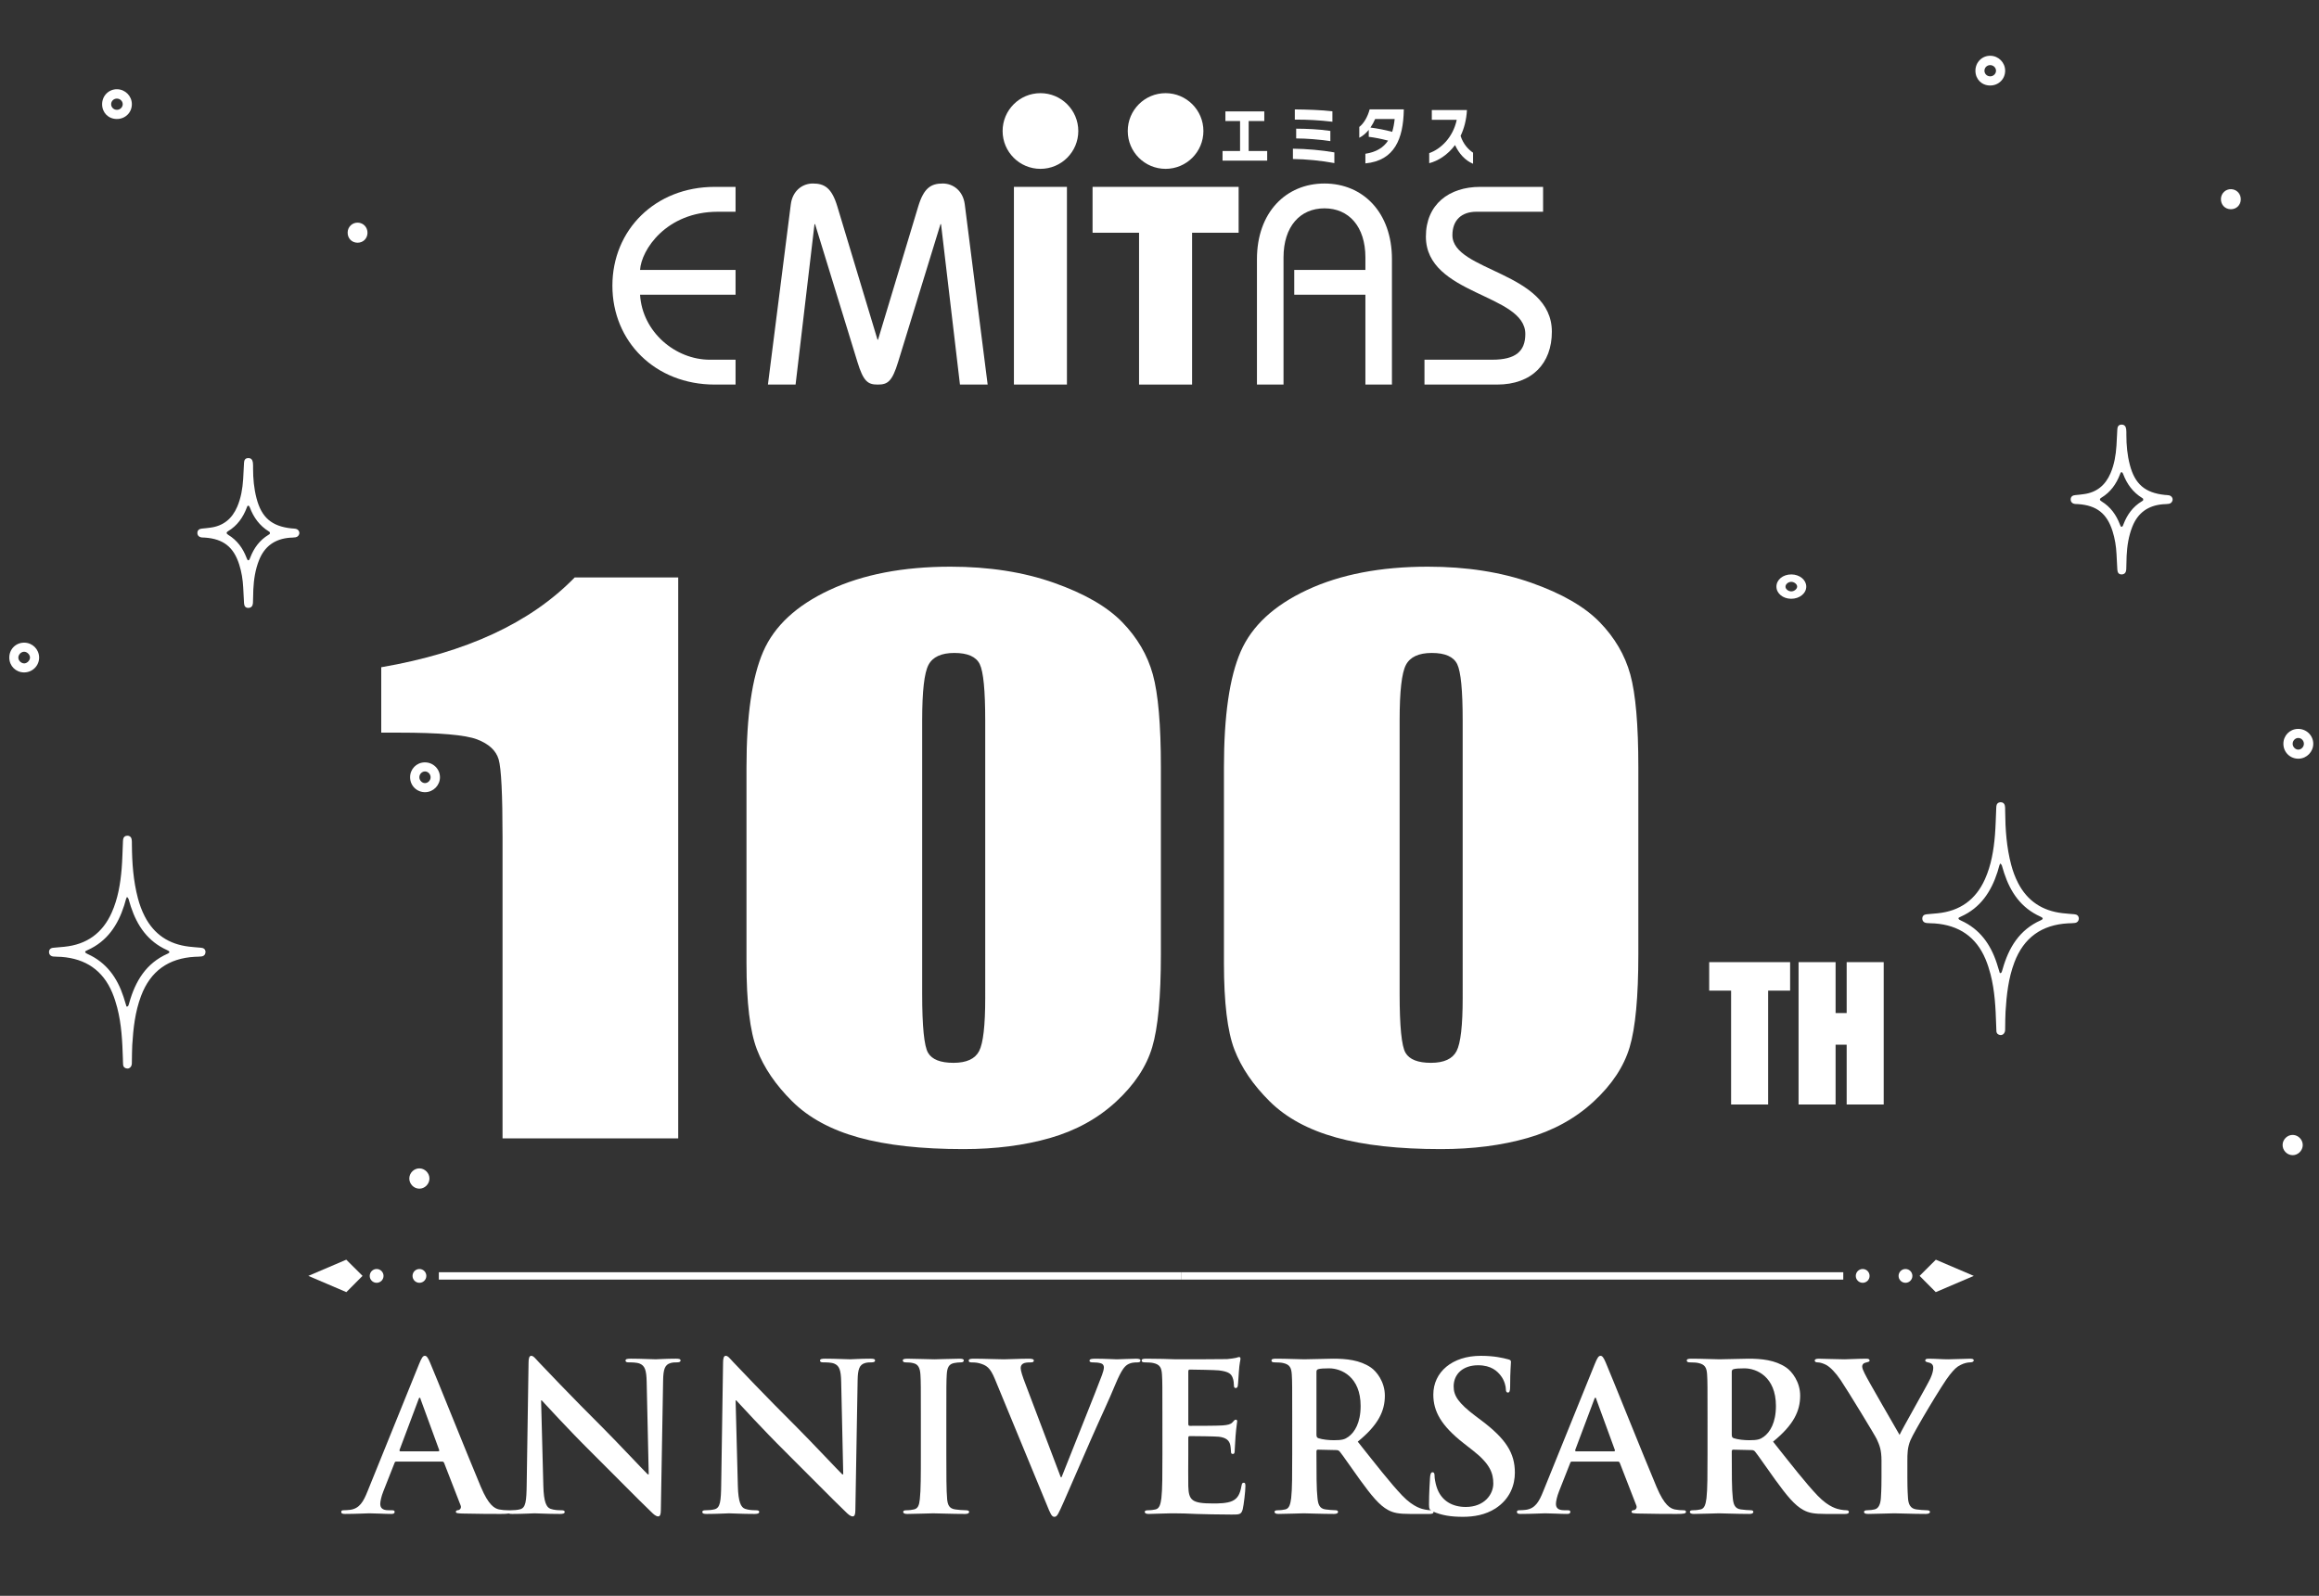 <?xml version="1.0" encoding="utf-8"?>
<!-- Generator: Adobe Illustrator 16.2.0, SVG Export Plug-In . SVG Version: 6.00 Build 0)  -->
<!DOCTYPE svg PUBLIC "-//W3C//DTD SVG 1.1//EN" "http://www.w3.org/Graphics/SVG/1.1/DTD/svg11.dtd">
<svg version="1.1" id="レイヤー_1" xmlns="http://www.w3.org/2000/svg" xmlns:xlink="http://www.w3.org/1999/xlink" x="0px"
	 y="0px" width="359.333px" height="247.333px" viewBox="0 0 359.333 247.333" enable-background="new 0 0 359.333 247.333"
	 xml:space="preserve">
<rect x="0" y="0" width="359.333" height="247.333" fill="#333333" stroke="none"/>
<g>
	<g>
		<g>
			<path fill="#FFFFFF" d="M113.975,45.683H99.18c0.35,5.779,5.473,10.069,10.811,10.069h3.985v3.852h-3.239
				c-9.194,0-15.845-6.654-15.845-15.319c0-8.667,6.65-15.321,15.845-15.321h3.239v3.855h-2.758c-8.012,0-11.86,5.95-12.037,9.013
				h14.795V45.683z"/>
			<path fill="#FFFFFF" d="M118.992,59.604l3.544-27.925c0.263-2.103,1.79-3.237,3.41-3.237c1.795,0,2.936,0.655,3.809,3.585
				l6.215,20.615h0.086l6.217-20.615c0.875-2.93,2.014-3.585,3.807-3.585c1.621,0,3.152,1.134,3.414,3.237l3.545,27.925h-4.291
				l-2.932-24.862h-0.086l-6.563,21.357c-0.923,3.02-1.621,3.505-3.112,3.505h-0.086c-1.487,0-2.189-0.485-3.108-3.505
				l-6.563-21.357h-0.089l-2.932,24.862H118.992z"/>
			<rect x="157.109" y="28.963" fill="#FFFFFF" width="8.214" height="30.638"/>
			<polygon fill="#FFFFFF" points="169.295,28.963 191.928,28.963 191.928,36.071 184.715,36.071 184.715,59.604 176.499,59.604 
				176.499,36.071 169.295,36.071 			"/>
			<path fill="#FFFFFF" d="M194.767,59.604V40.167c0-7.26,4.508-11.725,10.459-11.725c5.953,0,10.458,4.464,10.458,11.725v19.437
				h-4.112V45.683h-11.027v-3.851h11.027v-1.925c0-4.814-2.584-7.616-6.346-7.616c-3.765,0-6.342,2.802-6.342,7.616v19.697H194.767z
				"/>
			<path fill="#FFFFFF" d="M220.724,55.751h10.509c3.628,0,5.118-1.315,5.118-3.987c0-6.255-15.407-5.993-15.407-15.096
				c0-4.99,3.59-7.705,8.403-7.705h9.757v3.855h-10.329c-2.275,0-3.721,1.268-3.721,3.632c0,5.645,15.409,5.645,15.409,14.968
				c0,4.902-3.065,8.186-8.488,8.186h-11.251V55.751z"/>
			<path fill="#FFFFFF" d="M167.083,20.306c0,3.238-2.627,5.864-5.865,5.864c-3.236,0-5.862-2.626-5.862-5.864
				c0-3.236,2.626-5.867,5.862-5.867C164.456,14.438,167.083,17.069,167.083,20.306"/>
			<path fill="#FFFFFF" d="M186.471,20.306c0,3.238-2.627,5.864-5.862,5.864c-3.241,0-5.862-2.626-5.862-5.864
				c0-3.236,2.621-5.867,5.862-5.867C183.844,14.438,186.471,17.069,186.471,20.306"/>
		</g>
	</g>
	<g>
		<path fill="#FFFFFF" d="M189.436,24.897v-1.493h2.714v-4.644h-2.271v-1.493h6.025v1.493h-2.421v4.644h2.87v1.493H189.436z"/>
		<path fill="#FFFFFF" d="M200.34,24.646v-1.599c2.078,0.02,4.437,0.223,6.422,0.572v1.657
			C204.729,24.897,202.355,24.665,200.34,24.646z M200.635,18.538v-1.581c1.892,0.02,4.079,0.088,5.823,0.292v1.619
			C204.473,18.634,202.565,18.528,200.635,18.538z M200.844,21.456v-1.513c1.62,0.01,3.481,0.078,5.296,0.349v1.58
			C204.334,21.611,202.542,21.466,200.844,21.456z"/>
		<path fill="#FFFFFF" d="M211.569,25.324v-1.493c1.652-0.252,2.785-0.931,3.514-2.036c-1.069-0.28-2.039-0.475-2.993-0.591v-1.076
			c-0.419,0.514-0.916,0.95-1.467,1.222v-1.677c0.691-0.524,1.297-1.552,1.607-2.725h5.289v0.155
			C217.433,21.446,216.124,24.897,211.569,25.324z M213.083,18.441c-0.187,0.446-0.436,0.901-0.73,1.329
			c1.094,0.145,2.273,0.358,3.366,0.668c0.187-0.592,0.311-1.26,0.389-1.997H213.083z"/>
		<path fill="#FFFFFF" d="M225.462,22.484c-1.14,1.531-2.646,2.461-4.003,2.812v-1.563c1.785-0.621,3.685-2.422,4.266-5.166h-3.863
			v-1.513h5.445c-0.085,1.551-0.449,2.889-0.986,4.003c0.412,1.299,1.226,2.133,1.933,2.609v1.715
			C227.02,24.878,226.052,23.772,225.462,22.484z"/>
	</g>
</g>
<g>
	<path fill="#FFFFFF" d="M105.091,89.494v86.942H77.87v-46.612c0-6.73-0.202-10.775-0.606-12.137
		c-0.404-1.36-1.516-2.39-3.335-3.088c-1.819-0.698-5.874-1.047-12.162-1.047h-2.695v-10.136
		c13.161-2.257,23.155-6.898,29.983-13.922H105.091z"/>
	<path fill="#FFFFFF" d="M179.882,118.922v28.999c0,6.587-0.45,11.384-1.348,14.392c-0.899,3.007-2.763,5.818-5.592,8.431
		c-2.83,2.614-6.244,4.493-10.242,5.639c-3.999,1.146-8.468,1.718-13.409,1.718c-6.514,0-11.926-0.6-16.238-1.799
		c-4.312-1.199-7.749-3.069-10.309-5.612c-2.561-2.542-4.38-5.217-5.458-8.028c-1.078-2.81-1.617-7.276-1.617-13.398v-30.341
		c0-7.983,0.865-13.962,2.594-17.936c1.729-3.974,5.165-7.16,10.309-9.559c5.143-2.398,11.375-3.598,18.698-3.598
		c5.973,0,11.319,0.832,16.036,2.497c4.716,1.665,8.242,3.697,10.578,6.095c2.335,2.399,3.919,5.102,4.75,8.109
		C179.466,107.538,179.882,112.335,179.882,118.922z M152.661,111.619c0-4.619-0.281-7.509-0.842-8.673
		c-0.562-1.163-1.876-1.745-3.941-1.745c-2.021,0-3.358,0.617-4.009,1.853c-0.652,1.235-0.977,4.09-0.977,8.565v42.423
		c0,5.048,0.303,8.091,0.91,9.129c0.606,1.039,1.92,1.557,3.942,1.557c2.021,0,3.346-0.608,3.975-1.826
		c0.628-1.217,0.943-3.956,0.943-8.216V111.619z"/>
	<path fill="#FFFFFF" d="M253.864,118.922v28.999c0,6.587-0.45,11.384-1.348,14.392c-0.899,3.007-2.763,5.818-5.592,8.431
		c-2.83,2.614-6.244,4.493-10.242,5.639c-3.999,1.146-8.468,1.718-13.409,1.718c-6.514,0-11.926-0.6-16.238-1.799
		c-4.312-1.199-7.749-3.069-10.309-5.612c-2.561-2.542-4.38-5.217-5.458-8.028c-1.078-2.81-1.617-7.276-1.617-13.398v-30.341
		c0-7.983,0.865-13.962,2.594-17.936c1.729-3.974,5.165-7.16,10.309-9.559c5.143-2.398,11.375-3.598,18.698-3.598
		c5.973,0,11.319,0.832,16.036,2.497c4.716,1.665,8.242,3.697,10.578,6.095c2.335,2.399,3.919,5.102,4.75,8.109
		C253.448,107.538,253.864,112.335,253.864,118.922z M226.643,111.619c0-4.619-0.281-7.509-0.842-8.673
		c-0.562-1.163-1.876-1.745-3.941-1.745c-2.021,0-3.358,0.617-4.009,1.853c-0.652,1.235-0.977,4.09-0.977,8.565v42.423
		c0,5.048,0.303,8.091,0.91,9.129c0.606,1.039,1.92,1.557,3.942,1.557c2.021,0,3.346-0.608,3.975-1.826
		c0.628-1.217,0.943-3.956,0.943-8.216V111.619z"/>
</g>
<g>
	<path fill="#FFFFFF" d="M61.404,226.53c-0.159,0-0.223,0.063-0.286,0.254l-1.719,4.361c-0.318,0.796-0.477,1.56-0.477,1.941
		c0,0.573,0.286,0.987,1.273,0.987h0.478c0.382,0,0.478,0.064,0.478,0.255c0,0.254-0.191,0.318-0.541,0.318
		c-1.019,0-2.387-0.096-3.374-0.096c-0.35,0-2.101,0.096-3.756,0.096c-0.414,0-0.605-0.064-0.605-0.318
		c0-0.191,0.127-0.255,0.382-0.255c0.287,0,0.732-0.032,0.987-0.063c1.464-0.191,2.069-1.273,2.706-2.865l7.989-19.734
		c0.382-0.923,0.573-1.273,0.891-1.273c0.287,0,0.478,0.287,0.796,1.019c0.764,1.751,5.857,14.482,7.894,19.321
		c1.209,2.865,2.132,3.31,2.801,3.469c0.478,0.096,0.955,0.127,1.337,0.127c0.254,0,0.414,0.032,0.414,0.255
		c0,0.254-0.286,0.318-1.464,0.318c-1.146,0-3.47,0-6.016-0.064c-0.573-0.032-0.955-0.032-0.955-0.254
		c0-0.191,0.127-0.255,0.445-0.287c0.223-0.063,0.446-0.35,0.287-0.732l-2.546-6.557c-0.063-0.159-0.159-0.223-0.318-0.223H61.404z
		 M67.897,224.938c0.159,0,0.191-0.095,0.159-0.191l-2.864-7.83c-0.032-0.127-0.064-0.287-0.159-0.287
		c-0.096,0-0.159,0.159-0.191,0.287l-2.928,7.798c-0.032,0.127,0,0.223,0.127,0.223H67.897z"/>
	<path fill="#FFFFFF" d="M84.192,230.318c0.064,2.483,0.478,3.311,1.114,3.533c0.541,0.191,1.146,0.223,1.655,0.223
		c0.35,0,0.541,0.064,0.541,0.255c0,0.254-0.287,0.318-0.732,0.318c-2.069,0-3.342-0.096-3.947-0.096
		c-0.287,0-1.782,0.096-3.438,0.096c-0.414,0-0.7-0.032-0.7-0.318c0-0.191,0.191-0.255,0.509-0.255c0.414,0,0.987-0.032,1.432-0.159
		c0.828-0.254,0.955-1.178,0.987-3.947l0.287-18.748c0-0.637,0.095-1.083,0.414-1.083c0.35,0,0.637,0.414,1.178,0.987
		c0.382,0.414,5.22,5.506,9.867,10.122c2.165,2.164,6.461,6.748,7.003,7.257h0.159l-0.318-14.292
		c-0.032-1.941-0.318-2.546-1.083-2.865c-0.478-0.191-1.241-0.191-1.687-0.191c-0.382,0-0.509-0.095-0.509-0.286
		c0-0.255,0.35-0.287,0.828-0.287c1.655,0,3.183,0.095,3.852,0.095c0.35,0,1.56-0.095,3.119-0.095c0.414,0,0.732,0.032,0.732,0.287
		c0,0.191-0.191,0.286-0.573,0.286c-0.318,0-0.573,0-0.955,0.096c-0.891,0.254-1.146,0.923-1.177,2.706l-0.35,20.084
		c0,0.7-0.127,0.987-0.414,0.987c-0.35,0-0.732-0.35-1.082-0.7c-2.005-1.91-6.08-6.08-9.39-9.358
		c-3.469-3.438-7.002-7.321-7.575-7.926h-0.096L84.192,230.318z"/>
	<path fill="#FFFFFF" d="M114.332,230.318c0.064,2.483,0.478,3.311,1.114,3.533c0.541,0.191,1.146,0.223,1.655,0.223
		c0.35,0,0.541,0.064,0.541,0.255c0,0.254-0.287,0.318-0.732,0.318c-2.069,0-3.342-0.096-3.947-0.096
		c-0.287,0-1.782,0.096-3.438,0.096c-0.414,0-0.7-0.032-0.7-0.318c0-0.191,0.191-0.255,0.509-0.255c0.414,0,0.987-0.032,1.432-0.159
		c0.828-0.254,0.955-1.178,0.987-3.947l0.287-18.748c0-0.637,0.095-1.083,0.414-1.083c0.35,0,0.637,0.414,1.178,0.987
		c0.382,0.414,5.22,5.506,9.867,10.122c2.165,2.164,6.461,6.748,7.003,7.257h0.159l-0.318-14.292
		c-0.032-1.941-0.318-2.546-1.083-2.865c-0.478-0.191-1.241-0.191-1.687-0.191c-0.382,0-0.509-0.095-0.509-0.286
		c0-0.255,0.35-0.287,0.828-0.287c1.655,0,3.183,0.095,3.852,0.095c0.35,0,1.56-0.095,3.119-0.095c0.414,0,0.732,0.032,0.732,0.287
		c0,0.191-0.191,0.286-0.573,0.286c-0.318,0-0.573,0-0.955,0.096c-0.891,0.254-1.146,0.923-1.177,2.706l-0.35,20.084
		c0,0.7-0.127,0.987-0.414,0.987c-0.35,0-0.732-0.35-1.082-0.7c-2.005-1.91-6.08-6.08-9.39-9.358
		c-3.469-3.438-7.002-7.321-7.575-7.926h-0.096L114.332,230.318z"/>
	<path fill="#FFFFFF" d="M142.689,219.814c0-4.838,0-5.729-0.064-6.748c-0.063-1.082-0.382-1.623-1.082-1.782
		c-0.35-0.096-0.764-0.127-1.146-0.127c-0.318,0-0.509-0.063-0.509-0.318c0-0.191,0.255-0.254,0.764-0.254
		c1.209,0,3.215,0.095,4.138,0.095c0.796,0,2.674-0.095,3.883-0.095c0.414,0,0.668,0.063,0.668,0.254
		c0,0.255-0.191,0.318-0.509,0.318s-0.573,0.032-0.955,0.096c-0.859,0.159-1.114,0.7-1.178,1.814
		c-0.063,1.019-0.063,1.91-0.063,6.748v5.602c0,3.087,0,5.602,0.127,6.971c0.095,0.859,0.318,1.433,1.273,1.56
		c0.446,0.064,1.146,0.127,1.624,0.127c0.35,0,0.509,0.096,0.509,0.255c0,0.223-0.255,0.318-0.605,0.318
		c-2.101,0-4.106-0.096-4.965-0.096c-0.732,0-2.737,0.096-4.011,0.096c-0.414,0-0.636-0.096-0.636-0.318
		c0-0.159,0.127-0.255,0.509-0.255c0.477,0,0.859-0.063,1.146-0.127c0.637-0.127,0.828-0.668,0.923-1.591
		c0.159-1.337,0.159-3.852,0.159-6.939V219.814z"/>
	<path fill="#FFFFFF" d="M154.146,213.703c-0.732-1.75-1.273-2.101-2.419-2.419c-0.478-0.127-0.987-0.127-1.241-0.127
		c-0.287,0-0.382-0.095-0.382-0.286c0-0.255,0.35-0.287,0.828-0.287c1.687,0,3.501,0.095,4.615,0.095
		c0.795,0,2.323-0.095,3.915-0.095c0.382,0,0.732,0.063,0.732,0.287c0,0.223-0.191,0.286-0.478,0.286
		c-0.509,0-0.987,0.032-1.241,0.223c-0.223,0.159-0.318,0.382-0.318,0.668c0,0.414,0.287,1.305,0.732,2.451l5.475,14.451h0.127
		c1.369-3.501,5.507-13.75,6.271-15.851c0.159-0.414,0.287-0.892,0.287-1.178c0-0.255-0.127-0.509-0.414-0.605
		c-0.382-0.127-0.859-0.159-1.273-0.159c-0.287,0-0.541-0.032-0.541-0.254c0-0.255,0.287-0.318,0.891-0.318
		c1.592,0,2.928,0.095,3.342,0.095c0.541,0,2.037-0.095,2.992-0.095c0.414,0,0.668,0.063,0.668,0.287
		c0,0.223-0.191,0.286-0.509,0.286c-0.318,0-0.986,0-1.56,0.382c-0.414,0.287-0.891,0.828-1.75,2.865
		c-1.241,2.992-2.101,4.711-3.82,8.626c-2.037,4.647-3.533,8.117-4.233,9.708c-0.827,1.846-1.019,2.355-1.464,2.355
		c-0.414,0-0.605-0.445-1.209-1.941L154.146,213.703z"/>
	<path fill="#FFFFFF" d="M180.117,219.814c0-4.838,0-5.729-0.064-6.748c-0.063-1.082-0.318-1.591-1.369-1.814
		c-0.254-0.064-0.795-0.096-1.241-0.096c-0.35,0-0.541-0.063-0.541-0.286c0-0.223,0.223-0.287,0.7-0.287
		c0.859,0,1.782,0.032,2.578,0.032c0.828,0.032,1.56,0.063,2.005,0.063c1.019,0,7.353,0,7.958-0.032
		c0.604-0.063,1.114-0.127,1.369-0.191c0.159-0.032,0.35-0.127,0.509-0.127s0.191,0.127,0.191,0.287
		c0,0.223-0.159,0.605-0.254,2.069c-0.032,0.318-0.096,1.719-0.159,2.101c-0.032,0.159-0.096,0.35-0.318,0.35
		c-0.223,0-0.287-0.159-0.287-0.446c0-0.223-0.032-0.764-0.191-1.146c-0.223-0.573-0.541-0.955-2.133-1.146
		c-0.541-0.063-3.883-0.127-4.52-0.127c-0.159,0-0.223,0.095-0.223,0.318v8.053c0,0.223,0.032,0.35,0.223,0.35
		c0.7,0,4.36,0,5.093-0.063c0.764-0.064,1.241-0.159,1.528-0.478c0.223-0.255,0.35-0.414,0.509-0.414
		c0.127,0,0.223,0.063,0.223,0.254s-0.127,0.7-0.255,2.324c-0.032,0.636-0.127,1.91-0.127,2.132c0,0.255,0,0.605-0.287,0.605
		c-0.223,0-0.287-0.127-0.287-0.287c-0.032-0.318-0.032-0.732-0.127-1.146c-0.159-0.636-0.605-1.114-1.783-1.241
		c-0.604-0.063-3.756-0.096-4.52-0.096c-0.159,0-0.191,0.127-0.191,0.318v2.515c0,1.083-0.032,4.011,0,4.934
		c0.064,2.196,0.573,2.674,3.82,2.674c0.828,0,2.165,0,2.992-0.382c0.827-0.382,1.209-1.05,1.432-2.355
		c0.063-0.35,0.127-0.478,0.35-0.478c0.255,0,0.255,0.255,0.255,0.573c0,0.732-0.255,2.897-0.414,3.533
		c-0.223,0.828-0.509,0.828-1.719,0.828c-2.387,0-4.138-0.063-5.507-0.095c-1.369-0.064-2.355-0.096-3.31-0.096
		c-0.35,0-1.05,0-1.814,0.032c-0.732,0-1.56,0.064-2.196,0.064c-0.414,0-0.636-0.096-0.636-0.318c0-0.159,0.127-0.255,0.509-0.255
		c0.477,0,0.859-0.063,1.146-0.127c0.637-0.127,0.796-0.827,0.923-1.75c0.159-1.337,0.159-3.852,0.159-6.78V219.814z"/>
	<path fill="#FFFFFF" d="M200.231,219.814c0-4.838,0-5.729-0.064-6.748c-0.063-1.082-0.318-1.591-1.369-1.814
		c-0.254-0.064-0.795-0.096-1.241-0.096c-0.35,0-0.541-0.063-0.541-0.286c0-0.223,0.223-0.287,0.7-0.287
		c1.687,0,3.692,0.095,4.361,0.095c1.082,0,3.501-0.095,4.488-0.095c2.005,0,4.138,0.191,5.857,1.369
		c0.891,0.604,2.164,2.228,2.164,4.361c0,2.355-0.987,4.52-4.201,7.13c2.833,3.565,5.029,6.397,6.907,8.371
		c1.783,1.846,3.087,2.069,3.565,2.165c0.35,0.063,0.637,0.095,0.891,0.095c0.255,0,0.382,0.096,0.382,0.255
		c0,0.254-0.223,0.318-0.605,0.318h-3.024c-1.782,0-2.578-0.159-3.406-0.605c-1.369-0.732-2.578-2.228-4.36-4.679
		c-1.273-1.75-2.737-3.915-3.151-4.392c-0.159-0.191-0.35-0.223-0.573-0.223l-2.77-0.063c-0.159,0-0.254,0.063-0.254,0.254v0.446
		c0,2.96,0,5.475,0.159,6.812c0.095,0.923,0.286,1.624,1.241,1.75c0.478,0.064,1.178,0.127,1.56,0.127
		c0.255,0,0.382,0.096,0.382,0.255c0,0.223-0.223,0.318-0.637,0.318c-1.846,0-4.202-0.096-4.679-0.096
		c-0.604,0-2.61,0.096-3.883,0.096c-0.414,0-0.636-0.096-0.636-0.318c0-0.159,0.127-0.255,0.509-0.255
		c0.477,0,0.859-0.063,1.146-0.127c0.637-0.127,0.796-0.827,0.923-1.75c0.159-1.337,0.159-3.852,0.159-6.78V219.814z
		 M203.987,222.329c0,0.35,0.063,0.478,0.287,0.573c0.668,0.223,1.623,0.318,2.419,0.318c1.273,0,1.687-0.127,2.26-0.541
		c0.955-0.7,1.878-2.165,1.878-4.774c0-4.52-2.992-5.825-4.87-5.825c-0.796,0-1.369,0.032-1.687,0.127
		c-0.223,0.064-0.287,0.191-0.287,0.446V222.329z"/>
	<path fill="#FFFFFF" d="M222.032,234.265c-0.509-0.223-0.604-0.382-0.604-1.082c0-1.75,0.127-3.661,0.159-4.17
		c0.032-0.477,0.127-0.827,0.382-0.827c0.287,0,0.318,0.286,0.318,0.541c0,0.414,0.127,1.082,0.287,1.623
		c0.7,2.355,2.578,3.215,4.551,3.215c2.865,0,4.266-1.941,4.266-3.628c0-1.56-0.478-3.024-3.12-5.093l-1.464-1.146
		c-3.501-2.737-4.711-4.965-4.711-7.543c0-3.501,2.928-6.016,7.353-6.016c2.069,0,3.406,0.318,4.233,0.541
		c0.287,0.064,0.446,0.159,0.446,0.382c0,0.414-0.127,1.336-0.127,3.819c0,0.7-0.096,0.955-0.35,0.955
		c-0.223,0-0.318-0.191-0.318-0.573c0-0.286-0.159-1.273-0.828-2.101c-0.478-0.605-1.4-1.56-3.469-1.56
		c-2.355,0-3.788,1.369-3.788,3.278c0,1.464,0.732,2.578,3.374,4.583l0.891,0.668c3.852,2.896,5.22,5.093,5.22,8.117
		c0,1.846-0.7,4.042-2.992,5.538c-1.592,1.019-3.374,1.305-5.061,1.305C224.833,235.092,223.4,234.87,222.032,234.265z"/>
	<path fill="#FFFFFF" d="M243.579,226.53c-0.159,0-0.223,0.063-0.286,0.254l-1.719,4.361c-0.318,0.796-0.477,1.56-0.477,1.941
		c0,0.573,0.286,0.987,1.273,0.987h0.478c0.382,0,0.478,0.064,0.478,0.255c0,0.254-0.191,0.318-0.541,0.318
		c-1.019,0-2.388-0.096-3.374-0.096c-0.35,0-2.101,0.096-3.756,0.096c-0.414,0-0.605-0.064-0.605-0.318
		c0-0.191,0.127-0.255,0.382-0.255c0.287,0,0.732-0.032,0.987-0.063c1.464-0.191,2.069-1.273,2.706-2.865l7.989-19.734
		c0.382-0.923,0.573-1.273,0.891-1.273c0.287,0,0.478,0.287,0.796,1.019c0.764,1.751,5.856,14.482,7.894,19.321
		c1.21,2.865,2.133,3.31,2.801,3.469c0.478,0.096,0.955,0.127,1.337,0.127c0.254,0,0.414,0.032,0.414,0.255
		c0,0.254-0.286,0.318-1.464,0.318c-1.146,0-3.47,0-6.016-0.064c-0.573-0.032-0.955-0.032-0.955-0.254
		c0-0.191,0.127-0.255,0.445-0.287c0.223-0.063,0.446-0.35,0.287-0.732l-2.546-6.557c-0.063-0.159-0.159-0.223-0.318-0.223H243.579z
		 M250.072,224.938c0.159,0,0.191-0.095,0.159-0.191l-2.864-7.83c-0.032-0.127-0.064-0.287-0.159-0.287
		c-0.096,0-0.159,0.159-0.191,0.287l-2.929,7.798c-0.032,0.127,0,0.223,0.127,0.223H250.072z"/>
	<path fill="#FFFFFF" d="M264.584,219.814c0-4.838,0-5.729-0.064-6.748c-0.063-1.082-0.318-1.591-1.369-1.814
		c-0.254-0.064-0.795-0.096-1.241-0.096c-0.35,0-0.541-0.063-0.541-0.286c0-0.223,0.223-0.287,0.7-0.287
		c1.687,0,3.692,0.095,4.361,0.095c1.082,0,3.501-0.095,4.488-0.095c2.005,0,4.138,0.191,5.857,1.369
		c0.891,0.604,2.164,2.228,2.164,4.361c0,2.355-0.987,4.52-4.201,7.13c2.833,3.565,5.029,6.397,6.907,8.371
		c1.783,1.846,3.087,2.069,3.565,2.165c0.35,0.063,0.637,0.095,0.891,0.095c0.255,0,0.382,0.096,0.382,0.255
		c0,0.254-0.223,0.318-0.605,0.318h-3.024c-1.782,0-2.578-0.159-3.406-0.605c-1.369-0.732-2.578-2.228-4.36-4.679
		c-1.273-1.75-2.737-3.915-3.151-4.392c-0.159-0.191-0.35-0.223-0.573-0.223l-2.77-0.063c-0.159,0-0.254,0.063-0.254,0.254v0.446
		c0,2.96,0,5.475,0.159,6.812c0.095,0.923,0.286,1.624,1.241,1.75c0.478,0.064,1.178,0.127,1.56,0.127
		c0.255,0,0.382,0.096,0.382,0.255c0,0.223-0.223,0.318-0.637,0.318c-1.846,0-4.202-0.096-4.679-0.096
		c-0.604,0-2.61,0.096-3.883,0.096c-0.414,0-0.636-0.096-0.636-0.318c0-0.159,0.127-0.255,0.509-0.255
		c0.477,0,0.859-0.063,1.146-0.127c0.637-0.127,0.796-0.827,0.923-1.75c0.159-1.337,0.159-3.852,0.159-6.78V219.814z
		 M268.34,222.329c0,0.35,0.063,0.478,0.287,0.573c0.668,0.223,1.623,0.318,2.419,0.318c1.273,0,1.687-0.127,2.26-0.541
		c0.955-0.7,1.878-2.165,1.878-4.774c0-4.52-2.992-5.825-4.87-5.825c-0.796,0-1.369,0.032-1.687,0.127
		c-0.223,0.064-0.287,0.191-0.287,0.446V222.329z"/>
	<path fill="#FFFFFF" d="M291.542,226.403c0-1.719-0.318-2.419-0.732-3.342c-0.223-0.509-4.488-7.512-5.602-9.167
		c-0.795-1.178-1.591-1.973-2.196-2.323c-0.414-0.223-0.955-0.414-1.337-0.414c-0.255,0-0.478-0.063-0.478-0.286
		c0-0.191,0.223-0.287,0.604-0.287c0.573,0,2.96,0.095,4.011,0.095c0.668,0,1.974-0.095,3.406-0.095
		c0.318,0,0.478,0.095,0.478,0.287c0,0.191-0.223,0.223-0.7,0.35c-0.287,0.063-0.446,0.318-0.446,0.573
		c0,0.254,0.159,0.637,0.382,1.082c0.446,0.955,4.902,8.626,5.411,9.517c0.318-0.764,4.329-7.766,4.774-8.753
		c0.318-0.7,0.446-1.242,0.446-1.655c0-0.318-0.127-0.668-0.668-0.796c-0.287-0.063-0.573-0.127-0.573-0.318
		c0-0.223,0.159-0.287,0.541-0.287c1.05,0,2.069,0.095,2.992,0.095c0.701,0,2.801-0.095,3.406-0.095c0.35,0,0.573,0.063,0.573,0.254
		c0,0.223-0.255,0.318-0.605,0.318c-0.318,0-0.923,0.127-1.4,0.382c-0.668,0.318-1.019,0.701-1.719,1.56
		c-1.05,1.273-5.506,8.753-6.08,10.122c-0.478,1.146-0.478,2.133-0.478,3.183v2.61c0,0.509,0,1.846,0.096,3.183
		c0.063,0.923,0.35,1.624,1.305,1.75c0.445,0.064,1.146,0.127,1.591,0.127c0.35,0,0.509,0.096,0.509,0.255
		c0,0.223-0.255,0.318-0.668,0.318c-2.005,0-4.011-0.096-4.87-0.096c-0.795,0-2.801,0.096-3.979,0.096c-0.446,0-0.7-0.064-0.7-0.318
		c0-0.159,0.159-0.255,0.509-0.255c0.445,0,0.828-0.063,1.114-0.127c0.637-0.127,0.923-0.827,0.987-1.75
		c0.096-1.337,0.096-2.674,0.096-3.183V226.403z"/>
</g>
<g>
	<path fill="#FFFFFF" d="M277.382,149.122v4.416h-3.407v17.649h-5.738v-17.649h-3.394v-4.416H277.382z"/>
	<path fill="#FFFFFF" d="M291.883,149.122v22.064h-5.738v-9.268h-1.717v9.268h-5.737v-22.064h5.737v7.891h1.717v-7.891H291.883z"/>
</g>
<g>
	<g>
		<path fill="#FFFFFF" d="M322.117,142.326c-0.006,0.409-0.221,0.663-0.61,0.722c-0.342,0.052-0.693,0.039-1.041,0.058
			c-4.092,0.222-6.893,2.219-8.341,6.073c-0.924,2.454-1.204,5.023-1.363,7.614c-0.05,0.808-0.036,1.623-0.057,2.433
			c-0.005,0.231,0.015,0.475-0.052,0.69c-0.097,0.319-0.351,0.536-0.691,0.507c-0.327-0.029-0.584-0.221-0.615-0.586
			c-0.026-0.307-0.022-0.617-0.035-0.926c-0.087-2.665-0.201-5.332-0.881-7.93c-0.204-0.783-0.453-1.562-0.766-2.308
			c-1.46-3.484-4.138-5.271-7.867-5.55c-0.425-0.033-0.853-0.013-1.273-0.061c-0.389-0.043-0.656-0.294-0.66-0.687
			c-0.002-0.394,0.241-0.632,0.653-0.668c0.576-0.05,1.154-0.099,1.73-0.156c3.458-0.347,5.898-2.103,7.321-5.273
			c0.979-2.183,1.36-4.505,1.555-6.861c0.106-1.309,0.129-2.625,0.189-3.937c0.01-0.192,0.006-0.387,0.035-0.578
			c0.054-0.347,0.265-0.548,0.623-0.563c0.359-0.018,0.61,0.172,0.68,0.504c0.065,0.297,0.051,0.614,0.054,0.922
			c0.023,2.789,0.214,5.558,0.932,8.271c0.257,0.975,0.603,1.914,1.063,2.811c1.443,2.803,3.764,4.322,6.87,4.686
			c0.613,0.07,1.23,0.114,1.846,0.167C321.81,141.735,322.076,141.904,322.117,142.326 M309.952,133.824
			c-0.063,0.131-0.123,0.222-0.151,0.319c-0.099,0.332-0.18,0.671-0.286,1.001c-0.983,3.059-2.638,5.569-5.69,6.929
			c-0.139,0.063-0.372,0.173-0.363,0.243c0.019,0.202,0.226,0.283,0.405,0.363c2.909,1.32,4.58,3.681,5.543,6.63
			c0.143,0.438,0.267,0.884,0.409,1.325c0.028,0.086,0.027,0.253,0.2,0.173c0.063-0.028,0.127-0.096,0.154-0.161
			c0.058-0.142,0.094-0.293,0.137-0.44c0.939-3.329,2.597-6.096,5.913-7.572c0.523-0.234,0.261-0.426-0.071-0.576
			c-2.963-1.332-4.619-3.75-5.599-6.726c-0.134-0.402-0.236-0.817-0.37-1.217C310.149,134.017,310.047,133.941,309.952,133.824"/>
		<path fill="#FFFFFF" d="M336.658,77.472c-0.052,0.306-0.239,0.549-0.573,0.612c-0.302,0.057-0.616,0.044-0.922,0.068
			c-2.3,0.19-3.906,1.326-4.757,3.488c-0.575,1.455-0.807,2.979-0.882,4.528c-0.034,0.695-0.019,1.392-0.058,2.087
			c-0.023,0.421-0.212,0.76-0.693,0.774c-0.498,0.016-0.664-0.319-0.689-0.751c-0.048-0.81-0.086-1.621-0.128-2.432
			c-0.063-1.202-0.251-2.382-0.616-3.53c-0.863-2.732-2.468-3.987-5.323-4.183c-0.154-0.01-0.311-0.003-0.464-0.021
			c-0.451-0.053-0.725-0.319-0.694-0.766c0.028-0.393,0.317-0.585,0.722-0.612c0.423-0.03,0.845-0.088,1.265-0.142
			c2.033-0.255,3.389-1.39,4.181-3.238c0.587-1.366,0.827-2.812,0.923-4.284c0.055-0.849,0.086-1.698,0.134-2.547
			c0.021-0.386,0.175-0.684,0.607-0.71c0.477-0.029,0.708,0.259,0.764,0.692c0.039,0.306,0.029,0.617,0.029,0.926
			c0.001,1.552,0.14,3.089,0.532,4.594c0.777,3.004,2.354,4.358,5.426,4.683c0.231,0.024,0.468,0.013,0.691,0.069
			C336.469,76.861,336.676,77.15,336.658,77.472 M332.065,77.582c0.044-0.241,0.067-0.278-0.128-0.397
			c-1.444-0.886-2.372-2.175-2.96-3.737c-0.039-0.101-0.126-0.25-0.205-0.26c-0.181-0.023-0.216,0.173-0.265,0.298
			c-0.577,1.524-1.473,2.792-2.89,3.648c-0.367,0.222-0.251,0.408,0.037,0.586c1.373,0.842,2.258,2.071,2.823,3.558
			c0.053,0.14,0.151,0.373,0.231,0.373c0.208,0.003,0.266-0.23,0.329-0.398c0.566-1.487,1.453-2.713,2.832-3.549
			C331.968,77.646,332.062,77.583,332.065,77.582"/>
		<path fill="#FFFFFF" d="M275.262,90.943c-0.016-1.083,1.01-1.926,2.329-1.913c1.262,0.011,2.274,0.833,2.293,1.862
			c0.02,1.06-1.036,1.92-2.347,1.912C276.27,92.795,275.277,91.986,275.262,90.943 M278.471,90.886
			c-0.024-0.366-0.475-0.71-0.919-0.706c-0.499,0.006-0.941,0.417-0.881,0.819c0.051,0.373,0.516,0.688,0.963,0.656
			C278.079,91.622,278.495,91.241,278.471,90.886"/>
		<path fill="#FFFFFF" d="M358.445,115.261c0.009,1.246-1.001,2.293-2.249,2.329c-1.313,0.039-2.371-0.981-2.381-2.295
			c-0.009-1.271,0.969-2.288,2.232-2.322C357.353,112.937,358.434,113.967,358.445,115.261 M356.106,116.183
			c0.451,0.01,0.866-0.392,0.886-0.861c0.023-0.477-0.339-0.9-0.799-0.943c-0.499-0.043-0.95,0.394-0.943,0.912
			C355.257,115.758,355.657,116.176,356.106,116.183"/>
		<path fill="#FFFFFF" d="M308.345,13.252c-1.29-0.016-2.244-0.981-2.25-2.278c-0.006-1.322,1.037-2.363,2.336-2.331
			c1.256,0.028,2.264,1.05,2.27,2.302C310.712,12.255,309.675,13.27,308.345,13.252 M309.287,10.949
			c-0.009-0.475-0.426-0.865-0.918-0.857c-0.496,0.007-0.884,0.4-0.875,0.885c0.009,0.485,0.406,0.86,0.905,0.855
			C308.891,11.825,309.294,11.422,309.287,10.949"/>
		<path fill="#FFFFFF" d="M355.306,175.902c0.835,0.03,1.525,0.758,1.509,1.596c-0.015,0.836-0.729,1.543-1.56,1.543
			c-0.881,0.002-1.607-0.767-1.562-1.651C353.738,176.55,354.475,175.87,355.306,175.902"/>
		<path fill="#FFFFFF" d="M347.215,30.91c-0.018,0.875-0.671,1.52-1.54,1.519c-0.915-0.001-1.579-0.711-1.537-1.637
			c0.042-0.856,0.745-1.505,1.596-1.471C346.587,29.355,347.229,30.045,347.215,30.91"/>
	</g>
	<g>
		<path fill="#FFFFFF" d="M31.846,147.516c-0.005,0.409-0.22,0.663-0.61,0.722c-0.341,0.05-0.694,0.038-1.04,0.057
			c-4.093,0.222-6.893,2.219-8.341,6.072c-0.925,2.455-1.203,5.023-1.363,7.613c-0.048,0.809-0.036,1.624-0.057,2.434
			c-0.006,0.232,0.014,0.475-0.05,0.691c-0.098,0.318-0.351,0.536-0.693,0.506c-0.327-0.029-0.583-0.219-0.614-0.587
			c-0.026-0.306-0.024-0.616-0.034-0.925c-0.088-2.665-0.202-5.332-0.882-7.931c-0.205-0.781-0.452-1.56-0.764-2.307
			c-1.462-3.484-4.14-5.27-7.869-5.551c-0.424-0.031-0.853-0.012-1.274-0.059c-0.388-0.045-0.655-0.295-0.658-0.687
			c-0.004-0.395,0.242-0.634,0.652-0.668c0.576-0.051,1.155-0.101,1.731-0.157c3.457-0.348,5.899-2.103,7.321-5.274
			c0.979-2.182,1.359-4.504,1.554-6.86c0.107-1.308,0.128-2.624,0.189-3.937c0.009-0.194,0.007-0.386,0.036-0.578
			c0.054-0.348,0.265-0.548,0.623-0.565c0.361-0.015,0.61,0.174,0.682,0.505c0.064,0.296,0.049,0.614,0.052,0.922
			c0.024,2.79,0.216,5.558,0.932,8.272c0.256,0.974,0.601,1.915,1.063,2.811c1.443,2.804,3.763,4.323,6.868,4.685
			c0.615,0.072,1.232,0.116,1.848,0.169C31.54,146.924,31.806,147.092,31.846,147.516 M19.681,139.014
			c-0.062,0.128-0.121,0.219-0.15,0.319c-0.1,0.331-0.181,0.669-0.288,1c-0.981,3.06-2.636,5.569-5.688,6.931
			c-0.139,0.063-0.371,0.172-0.362,0.243c0.017,0.2,0.227,0.281,0.403,0.363c2.91,1.32,4.58,3.681,5.544,6.63
			c0.143,0.438,0.267,0.884,0.409,1.325c0.027,0.084,0.026,0.253,0.199,0.174c0.063-0.029,0.127-0.096,0.153-0.162
			c0.059-0.142,0.094-0.294,0.136-0.44c0.94-3.33,2.599-6.097,5.914-7.573c0.522-0.233,0.261-0.424-0.073-0.575
			c-2.961-1.332-4.617-3.75-5.599-6.726c-0.133-0.402-0.234-0.816-0.368-1.218C19.878,139.206,19.776,139.13,19.681,139.014"/>
		<path fill="#FFFFFF" d="M46.388,82.661c-0.052,0.306-0.24,0.548-0.574,0.612c-0.302,0.058-0.616,0.043-0.922,0.068
			c-2.298,0.19-3.904,1.326-4.757,3.488c-0.575,1.455-0.807,2.977-0.882,4.53c-0.033,0.694-0.019,1.391-0.058,2.085
			c-0.022,0.421-0.213,0.76-0.694,0.775c-0.497,0.015-0.664-0.319-0.689-0.751c-0.048-0.81-0.085-1.622-0.127-2.432
			c-0.063-1.201-0.252-2.382-0.616-3.529c-0.864-2.733-2.47-3.987-5.323-4.184c-0.154-0.009-0.311-0.002-0.463-0.021
			c-0.452-0.051-0.727-0.321-0.695-0.766c0.028-0.392,0.318-0.584,0.721-0.612c0.424-0.03,0.846-0.089,1.266-0.141
			c2.032-0.255,3.388-1.391,4.181-3.239c0.586-1.366,0.826-2.812,0.923-4.284c0.055-0.848,0.084-1.698,0.133-2.548
			c0.022-0.385,0.178-0.685,0.61-0.71c0.476-0.029,0.708,0.26,0.763,0.693c0.038,0.305,0.028,0.617,0.028,0.926
			c0.001,1.552,0.141,3.088,0.532,4.594c0.778,3.004,2.354,4.356,5.427,4.683c0.229,0.024,0.469,0.014,0.69,0.069
			C46.198,82.05,46.405,82.338,46.388,82.661 M41.794,82.77c0.046-0.24,0.068-0.277-0.126-0.396
			c-1.445-0.887-2.372-2.175-2.961-3.736c-0.039-0.104-0.126-0.251-0.205-0.261c-0.181-0.023-0.215,0.173-0.263,0.298
			c-0.577,1.523-1.471,2.792-2.89,3.648c-0.367,0.222-0.251,0.408,0.036,0.585c1.374,0.843,2.259,2.071,2.823,3.559
			c0.053,0.14,0.151,0.373,0.23,0.373c0.21,0.003,0.266-0.229,0.329-0.397c0.565-1.487,1.455-2.714,2.833-3.549
			C41.696,82.834,41.792,82.771,41.794,82.77"/>
		<path fill="#FFFFFF" d="M1.44,101.946c-0.017-1.323,1.01-2.354,2.327-2.34c1.263,0.014,2.274,1.02,2.294,2.278
			c0.02,1.296-1.036,2.345-2.346,2.335C2.446,104.21,1.455,103.221,1.44,101.946 M4.647,101.876
			c-0.023-0.448-0.474-0.869-0.918-0.863c-0.499,0.007-0.941,0.509-0.882,1.001c0.052,0.457,0.516,0.84,0.964,0.801
			C4.257,102.775,4.672,102.309,4.647,101.876"/>
		<path fill="#FFFFFF" d="M68.173,120.45c0.01,1.246-0.999,2.293-2.247,2.328c-1.313,0.039-2.371-0.981-2.38-2.294
			c-0.01-1.272,0.968-2.288,2.231-2.323C67.083,118.124,68.163,119.156,68.173,120.45 M65.836,121.373
			c0.452,0.009,0.867-0.392,0.886-0.861c0.022-0.476-0.339-0.9-0.799-0.942c-0.5-0.045-0.951,0.392-0.943,0.911
			C64.986,120.946,65.388,121.366,65.836,121.373"/>
		<path fill="#FFFFFF" d="M18.074,18.442c-1.291-0.017-2.245-0.983-2.25-2.279c-0.006-1.322,1.036-2.361,2.336-2.331
			c1.256,0.028,2.263,1.05,2.271,2.302C20.441,17.445,19.404,18.46,18.074,18.442 M19.016,16.137
			c-0.008-0.474-0.425-0.863-0.917-0.856c-0.497,0.007-0.887,0.401-0.877,0.886c0.01,0.486,0.408,0.859,0.907,0.854
			C18.618,17.014,19.023,16.612,19.016,16.137"/>
		<path fill="#FFFFFF" d="M65.034,181.089c0.836,0.032,1.526,0.76,1.51,1.597c-0.015,0.838-0.729,1.545-1.559,1.545
			c-0.882,0-1.608-0.767-1.561-1.654C63.468,181.739,64.205,181.059,65.034,181.089"/>
		<path fill="#FFFFFF" d="M56.944,36.1c-0.017,0.875-0.671,1.519-1.542,1.519c-0.913-0.003-1.577-0.711-1.533-1.637
			c0.04-0.858,0.744-1.505,1.594-1.473C56.318,34.543,56.958,35.232,56.944,36.1"/>
	</g>
</g>
<g>
	<g>
		<rect x="68" y="197.184" fill="#FFFFFF" width="115.085" height="1.142"/>
		<g>
			<g>
				<g>
					<path fill="#FFFFFF" d="M64.991,196.681c0.591,0,1.07,0.481,1.07,1.074c0,0.588-0.479,1.067-1.07,1.067
						c-0.592,0-1.068-0.479-1.068-1.067C63.923,197.162,64.399,196.681,64.991,196.681z"/>
				</g>
				<path fill="#FFFFFF" d="M58.359,196.681c0.589,0,1.07,0.481,1.07,1.074c0,0.588-0.48,1.067-1.07,1.067
					c-0.591,0-1.069-0.479-1.069-1.067C57.29,197.162,57.768,196.681,58.359,196.681z"/>
				<polygon fill="#FFFFFF" points="53.656,195.239 47.778,197.75 53.669,200.267 56.175,197.747 				"/>
			</g>
		</g>
	</g>
	<g>
		<rect x="183.085" y="197.184" fill="#FFFFFF" width="102.533" height="1.142"/>
		<g>
			<g>
				<g>
					<path fill="#FFFFFF" d="M288.629,196.681c-0.593,0-1.072,0.481-1.072,1.074c0,0.588,0.479,1.067,1.072,1.067
						c0.59,0,1.066-0.479,1.066-1.067C289.695,197.162,289.219,196.681,288.629,196.681z"/>
				</g>
				<path fill="#FFFFFF" d="M295.26,196.681c-0.591,0-1.071,0.481-1.071,1.074c0,0.588,0.48,1.067,1.071,1.067
					c0.59,0,1.068-0.479,1.068-1.067C296.328,197.162,295.85,196.681,295.26,196.681z"/>
				<polygon fill="#FFFFFF" points="299.963,195.239 305.84,197.75 299.95,200.267 297.444,197.747 				"/>
			</g>
		</g>
	</g>
</g>
</svg>
